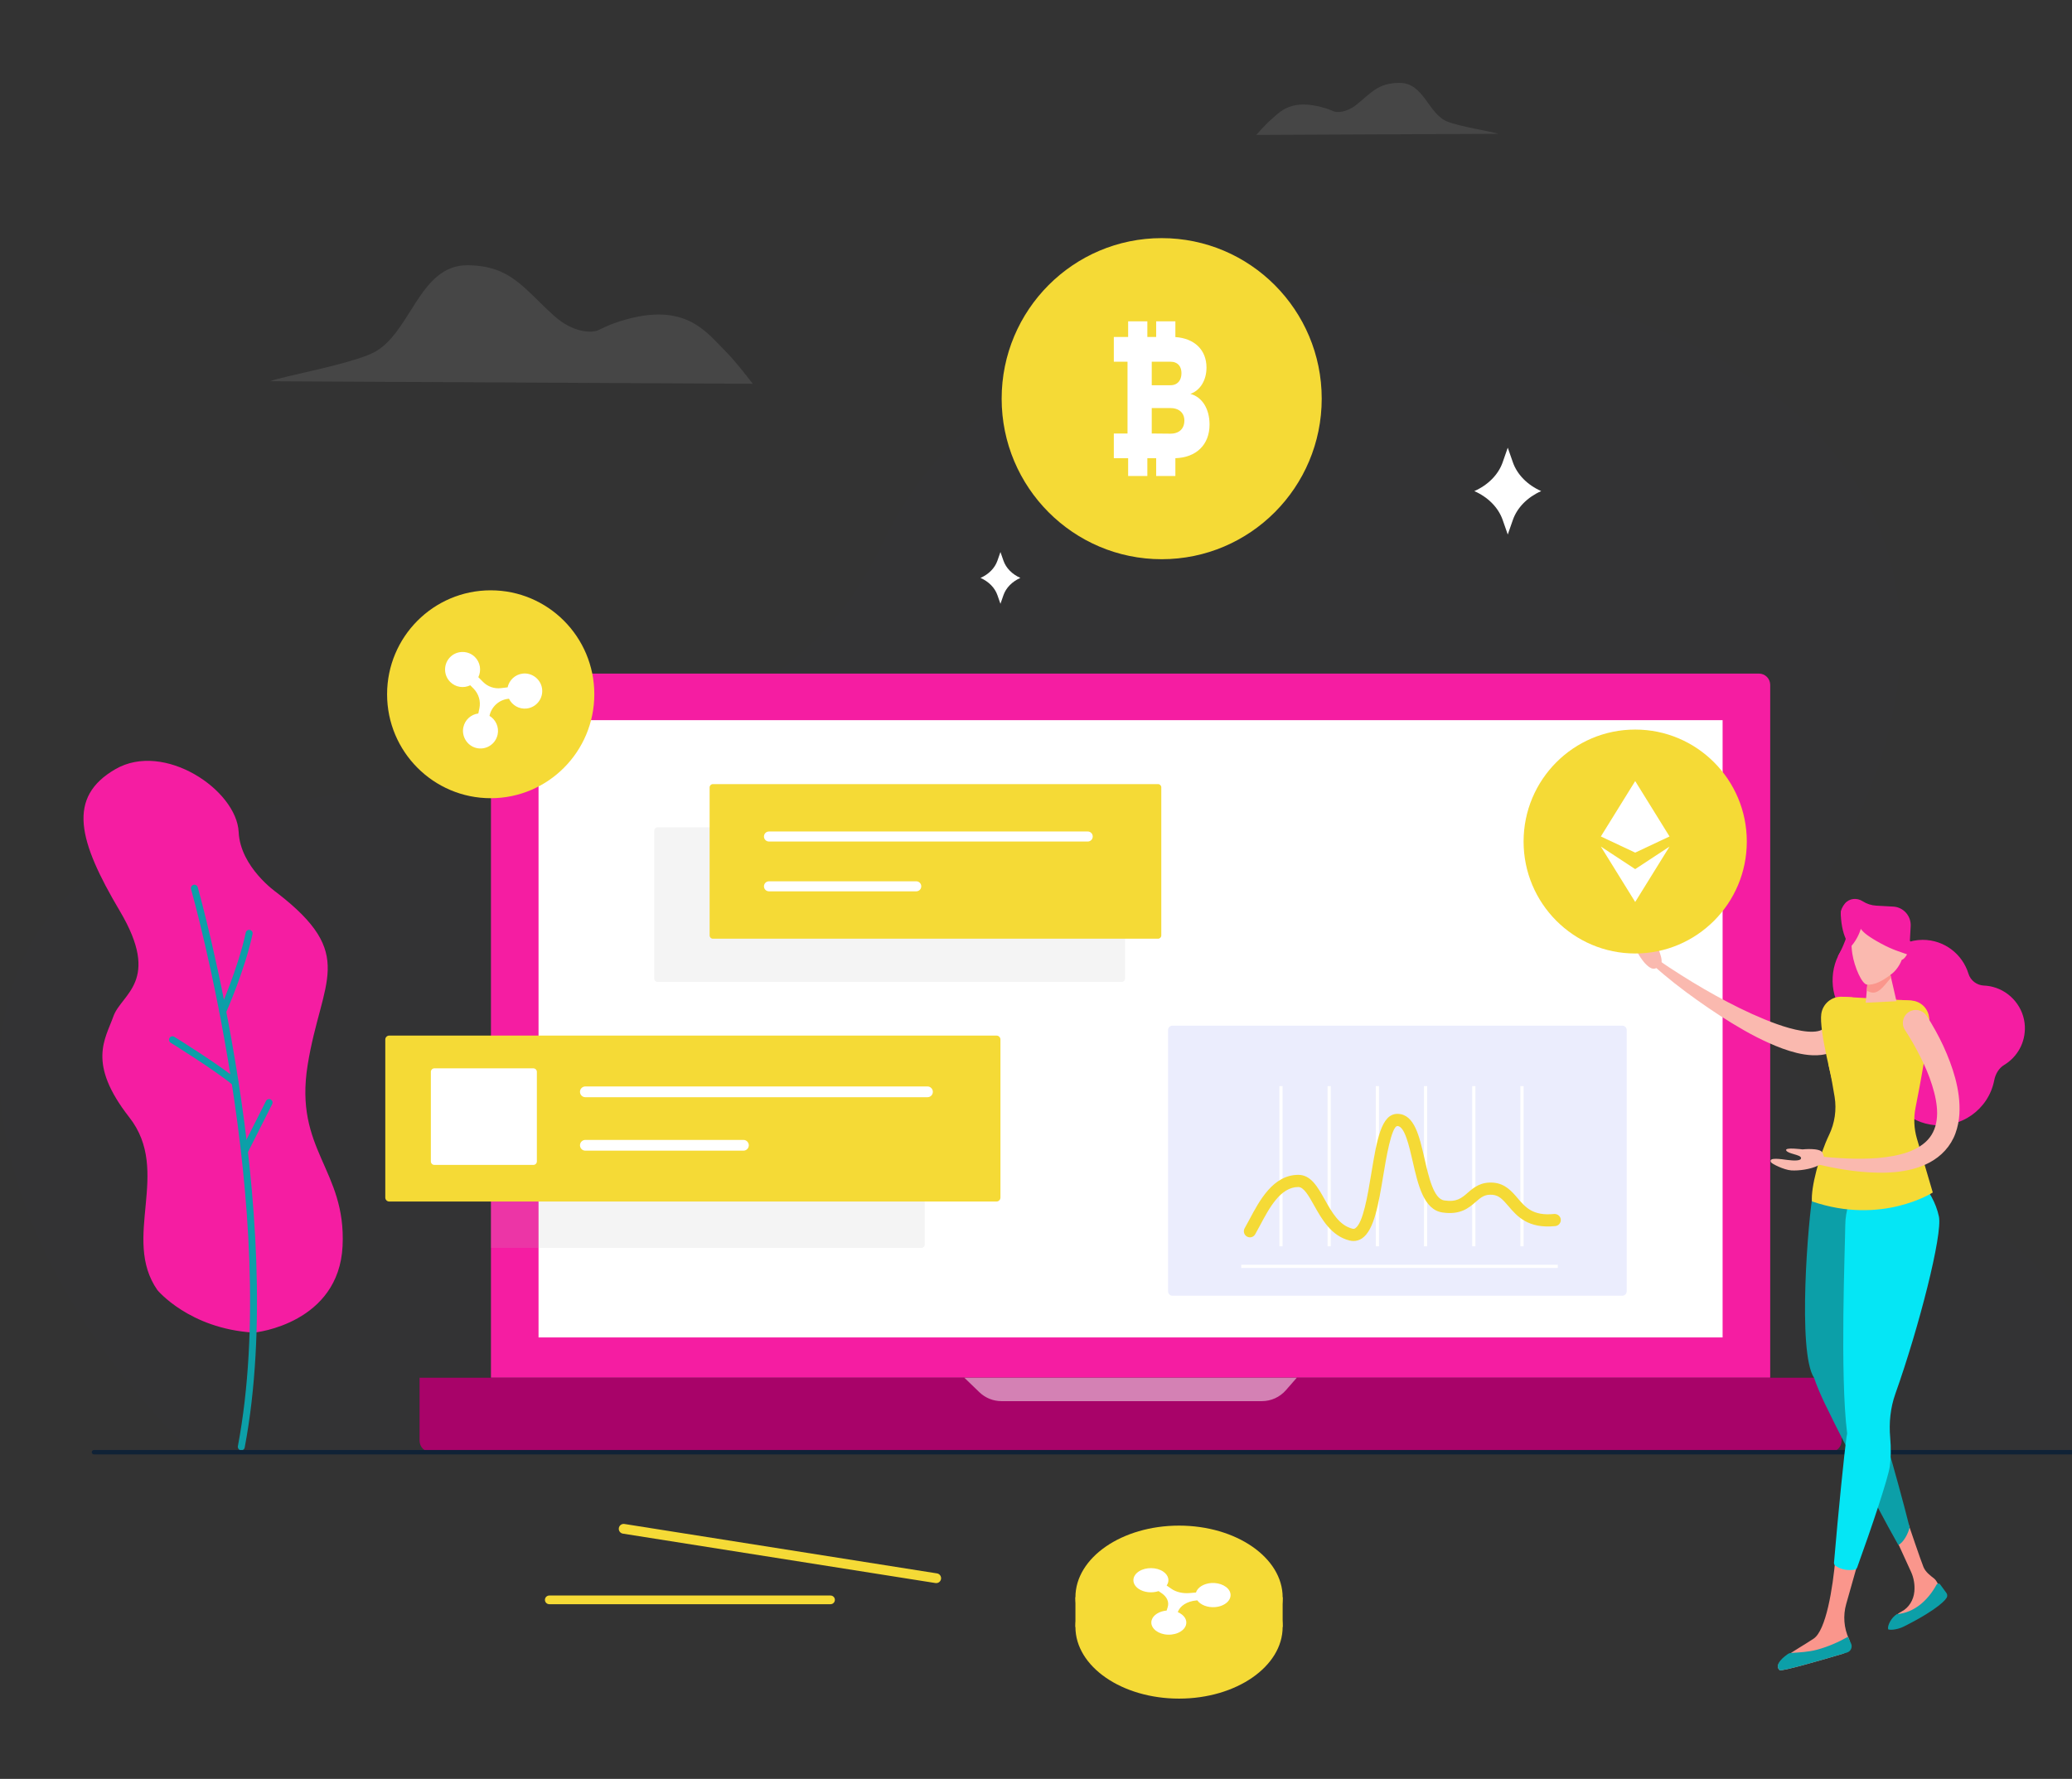 <svg width="177" height="152" viewBox="0 0 177 152" fill="none" xmlns="http://www.w3.org/2000/svg">
<rect x="0" y="0" width="177" height="152" fill="#333333" stroke="none"/>
<g clip-path="url(#clip0)">
<g opacity="0.05">
<path opacity="0.05" d="M165.22 101.32C151.784 91.501 148.229 85.926 148.229 85.926C199.751 24.101 95.639 3.918 75.356 46.426C66.901 64.145 49.684 63.767 20.404 69.334C-6.639 74.475 -5.795 102.396 16.495 124.244H177.681C181.463 111.074 171.352 105.8 165.22 101.32Z" fill="#2A94F4"/>
</g>
<path opacity="0.1" d="M64.304 32.793C64.304 32.793 62.831 30.851 61.928 29.961C60.302 28.358 58.438 25.526 52.474 27.614C52.011 27.776 51.562 27.991 51.116 28.208C50.59 28.463 48.962 28.47 47.294 26.952C44.644 24.54 43.608 22.721 39.977 22.664C35.752 22.598 35.088 28.634 31.804 30.179C29.715 31.162 24.202 32.139 23.062 32.575L64.304 32.793Z" fill="#F2F2F2"/>
<path d="M21.637 113.862C21.915 113.88 28.945 113.033 29.264 106.473C29.584 99.914 25.104 98.29 26.283 90.988C27.462 83.686 30.555 81.588 23.624 76.258C23.624 76.258 20.533 74.112 20.389 71.102C20.217 67.499 14.018 63.316 9.86 65.72C5.702 68.124 6.679 71.838 10.239 77.847C13.799 83.856 10.369 84.906 9.684 86.848C9 88.791 7.413 90.829 11.047 95.473C14.681 100.116 10.352 105.786 13.445 110.232C13.445 110.232 16.16 113.524 21.637 113.862Z" fill="#F51DA2"/>
<path d="M20.539 123.916C20.388 123.878 20.291 123.727 20.321 123.572C24.097 103.551 16.399 76.249 16.321 75.975C16.276 75.817 16.367 75.652 16.525 75.607C16.682 75.561 16.847 75.653 16.892 75.811C16.97 76.086 24.706 103.525 20.904 123.683C20.873 123.845 20.718 123.951 20.557 123.92C20.551 123.919 20.545 123.917 20.539 123.916Z" fill="#0C9FA8"/>
<path d="M18.963 86.692C18.947 86.688 18.93 86.682 18.915 86.675C18.765 86.608 18.698 86.432 18.765 86.282C18.781 86.246 20.35 82.708 20.993 79.687C21.028 79.526 21.186 79.424 21.346 79.458C21.508 79.492 21.608 79.651 21.574 79.811C20.917 82.895 19.323 86.489 19.307 86.525C19.247 86.659 19.1 86.727 18.963 86.692Z" fill="#0C9FA8"/>
<path d="M19.978 92.749C19.937 92.738 19.897 92.719 19.862 92.689C18.37 91.451 14.617 89.12 14.579 89.097C14.44 89.01 14.396 88.827 14.483 88.687C14.569 88.547 14.751 88.502 14.891 88.59C15.046 88.686 18.717 90.966 20.241 92.231C20.367 92.335 20.385 92.523 20.28 92.65C20.205 92.742 20.086 92.776 19.978 92.749Z" fill="#0C9FA8"/>
<path d="M20.821 98.646C20.8 98.641 20.78 98.633 20.759 98.623C20.613 98.549 20.555 98.369 20.629 98.223L22.721 94.076C22.795 93.93 22.973 93.87 23.12 93.945C23.266 94.02 23.324 94.199 23.25 94.346L21.158 98.492C21.095 98.619 20.952 98.68 20.821 98.646Z" fill="#0C9FA8"/>
<path d="M85.722 47.912L85.463 47.169L85.203 47.912C84.984 48.539 84.464 49.068 83.76 49.38C84.464 49.693 84.984 50.222 85.203 50.849L85.463 51.592L85.722 50.849C85.941 50.222 86.461 49.693 87.165 49.38C86.461 49.068 85.941 48.539 85.722 47.912Z" fill="white"/>
<path d="M129.236 39.5L128.8 38.253L128.365 39.5C127.998 40.551 127.126 41.438 125.945 41.962C127.126 42.486 127.998 43.374 128.365 44.425L128.8 45.672L129.236 44.425C129.603 43.374 130.475 42.486 131.656 41.962C130.475 41.438 129.603 40.551 129.236 39.5Z" fill="white"/>
<path d="M151.219 117.723H41.94V58.52C41.94 57.987 42.37 57.555 42.902 57.555H150.257C150.788 57.555 151.219 57.987 151.219 58.52V117.723Z" fill="#F51DA2"/>
<path d="M156.328 124.085H36.83C36.283 124.085 35.84 123.64 35.84 123.091V117.723H157.319V123.091C157.318 123.64 156.875 124.085 156.328 124.085Z" fill="#A80369"/>
<path opacity="0.5" d="M82.382 117.723L83.661 118.957C84.169 119.447 84.845 119.721 85.55 119.721H107.796C108.58 119.721 109.326 119.382 109.844 118.79L110.776 117.723H82.382Z" fill="white"/>
<path d="M147.153 61.535H46.005V114.278H147.153V61.535Z" fill="white"/>
<path d="M8.026 124.085H186.583" stroke="#102236" stroke-width="0.375" stroke-miterlimit="10" stroke-linecap="round" stroke-linejoin="round"/>
<path d="M99.237 47.782C106.787 47.782 112.907 41.641 112.907 34.065C112.907 26.489 106.787 20.347 99.237 20.347C91.687 20.347 85.566 26.489 85.566 34.065C85.566 41.641 91.687 47.782 99.237 47.782Z" fill="#F5DA36"/>
<path d="M99.237 45.671C92.859 45.671 87.67 40.465 87.67 34.065C87.67 27.665 92.859 22.458 99.237 22.458C105.615 22.458 110.804 27.665 110.804 34.065C110.804 40.465 105.615 45.671 99.237 45.671Z" fill="#F5DA36"/>
<path d="M101.688 33.656C102.529 33.36 103.064 32.488 103.064 31.409C103.064 29.903 102.041 28.909 100.406 28.802V27.456H98.765V28.792H98.012V27.456H96.371V28.792H95.148V30.907H96.318V37.041H95.148V39.154H96.371V40.673H98.012V39.154H98.765V40.673H100.406V39.151C102.195 39.093 103.325 37.998 103.325 36.273C103.325 34.942 102.7 33.922 101.688 33.656ZM98.388 30.907H99.993C100.147 30.907 100.286 30.932 100.406 30.983C100.732 31.118 100.925 31.429 100.925 31.882C100.925 32.356 100.732 32.688 100.406 32.834C100.286 32.888 100.147 32.916 99.993 32.916H98.388V30.907ZM100.406 37.004C100.281 37.038 100.142 37.056 99.993 37.056L98.388 37.041V34.868H99.993C100.143 34.868 100.281 34.885 100.406 34.919C100.888 35.048 101.176 35.415 101.176 35.932C101.176 36.495 100.888 36.873 100.406 37.004Z" fill="white"/>
<path d="M41.918 68.203C46.806 68.203 50.769 64.226 50.769 59.321C50.769 54.416 46.806 50.44 41.918 50.44C37.03 50.44 33.067 54.416 33.067 59.321C33.067 64.226 37.03 68.203 41.918 68.203Z" fill="#F5DA36"/>
<path d="M41.918 66.836C37.788 66.836 34.429 63.465 34.429 59.321C34.429 55.178 37.789 51.807 41.918 51.807C46.047 51.807 49.407 55.178 49.407 59.321C49.407 63.465 46.047 66.836 41.918 66.836Z" fill="#F5DA36"/>
<path d="M46.3 58.797C46.17 58.021 45.438 57.467 44.658 57.555C44.002 57.628 43.495 58.118 43.363 58.73L42.791 58.799C42.229 58.866 41.668 58.672 41.268 58.27L40.861 57.862C41.134 57.298 41.036 56.6 40.566 56.135C40.007 55.583 39.09 55.564 38.51 56.094C37.874 56.675 37.857 57.664 38.458 58.267C38.921 58.732 39.613 58.827 40.171 58.554L40.452 58.837C40.893 59.279 41.081 59.915 40.952 60.527L40.86 60.964C40.241 61.041 39.71 61.505 39.579 62.154C39.423 62.926 39.907 63.707 40.666 63.906C41.499 64.123 42.334 63.598 42.51 62.763C42.645 62.12 42.347 61.487 41.815 61.167C41.978 60.392 42.615 59.807 43.399 59.712L43.479 59.703C43.75 60.263 44.352 60.617 45.002 60.538C45.847 60.436 46.442 59.648 46.3 58.797Z" fill="white"/>
<path d="M109.57 136.481H91.868V139.015H109.57V136.481Z" fill="#F5DA36"/>
<path d="M100.719 132.89C95.831 132.89 91.868 135.632 91.868 139.014C91.868 142.397 95.831 145.139 100.719 145.139C105.607 145.139 109.57 142.397 109.57 139.014C109.57 135.632 105.608 132.89 100.719 132.89Z" fill="#F5DA36"/>
<path d="M100.719 142.606C105.607 142.606 109.57 139.864 109.57 136.481C109.57 133.099 105.607 130.357 100.719 130.357C95.831 130.357 91.868 133.099 91.868 136.481C91.868 139.864 95.831 142.606 100.719 142.606Z" fill="#F5DA36"/>
<path d="M100.719 141.663C96.59 141.663 93.231 139.339 93.231 136.481C93.231 133.624 96.59 131.299 100.719 131.299C104.848 131.299 108.208 133.624 108.208 136.481C108.208 139.339 104.849 141.663 100.719 141.663Z" fill="#F5DA36"/>
<path d="M105.101 136.12C104.971 135.585 104.239 135.203 103.459 135.263C102.803 135.314 102.296 135.652 102.164 136.074L101.592 136.122C101.03 136.168 100.469 136.034 100.069 135.757L99.662 135.475C99.935 135.086 99.838 134.605 99.367 134.284C98.808 133.903 97.891 133.89 97.311 134.256C96.675 134.656 96.658 135.338 97.259 135.754C97.722 136.075 98.413 136.14 98.971 135.953L99.253 136.147C99.694 136.452 99.882 136.891 99.753 137.313L99.661 137.614C99.041 137.668 98.511 137.987 98.38 138.435C98.224 138.967 98.708 139.506 99.467 139.643C100.299 139.793 101.135 139.431 101.31 138.855C101.446 138.411 101.148 137.975 100.616 137.754C100.779 137.219 101.416 136.816 102.2 136.751L102.28 136.744C102.551 137.13 103.152 137.374 103.803 137.32C104.648 137.25 105.243 136.707 105.101 136.12Z" fill="white"/>
<path opacity="0.16" d="M95.82 83.9H56.174C56.017 83.9 55.89 83.772 55.89 83.615V70.975C55.89 70.818 56.017 70.69 56.174 70.69H95.82C95.977 70.69 96.105 70.818 96.105 70.975V83.615C96.105 83.772 95.977 83.9 95.82 83.9Z" fill="#B8B8B8"/>
<path d="M98.924 80.209H60.898C60.744 80.209 60.619 80.084 60.619 79.929V67.278C60.619 67.123 60.744 66.998 60.898 66.998H98.924C99.078 66.998 99.203 67.123 99.203 67.278V79.929C99.203 80.084 99.078 80.209 98.924 80.209Z" fill="#F5DA36"/>
<path d="M92.921 71.905H65.689C65.453 71.905 65.261 71.713 65.261 71.476C65.261 71.239 65.452 71.047 65.689 71.047H92.921C93.157 71.047 93.348 71.239 93.348 71.476C93.348 71.713 93.157 71.905 92.921 71.905Z" fill="white"/>
<path d="M78.272 76.16H65.689C65.453 76.16 65.261 75.969 65.261 75.732C65.261 75.495 65.452 75.303 65.689 75.303H78.272C78.508 75.303 78.699 75.494 78.699 75.732C78.699 75.969 78.508 76.16 78.272 76.16Z" fill="white"/>
<path opacity="0.16" d="M78.71 106.627H41.94V92.732C41.94 92.575 42.067 92.448 42.223 92.448H78.71C78.866 92.448 78.993 92.575 78.993 92.732V106.343C78.993 106.5 78.866 106.627 78.71 106.627Z" fill="#B8B8B8"/>
<path d="M85.126 102.665H33.249C33.063 102.665 32.913 102.514 32.913 102.327V88.824C32.913 88.638 33.063 88.486 33.249 88.486H85.126C85.312 88.486 85.463 88.638 85.463 88.824V102.327C85.463 102.514 85.312 102.665 85.126 102.665Z" fill="#F5DA36"/>
<path d="M79.231 93.752H50.003C49.75 93.752 49.545 93.546 49.545 93.292C49.545 93.038 49.75 92.832 50.003 92.832H79.231C79.484 92.832 79.689 93.038 79.689 93.292C79.689 93.546 79.484 93.752 79.231 93.752Z" fill="white"/>
<path d="M63.508 98.32H50.003C49.75 98.32 49.545 98.114 49.545 97.86C49.545 97.606 49.75 97.4 50.003 97.4H63.508C63.761 97.4 63.967 97.606 63.967 97.86C63.967 98.114 63.762 98.32 63.508 98.32Z" fill="white"/>
<path d="M45.562 99.537H37.106C36.941 99.537 36.806 99.402 36.806 99.236V91.586C36.806 91.42 36.941 91.285 37.106 91.285H45.562C45.727 91.285 45.862 91.42 45.862 91.586V99.236C45.862 99.403 45.727 99.537 45.562 99.537Z" fill="white"/>
<path d="M138.588 110.712H100.153C99.948 110.712 99.782 110.545 99.782 110.34V88.011C99.782 87.805 99.948 87.639 100.153 87.639H138.588C138.793 87.639 138.959 87.805 138.959 88.011V110.34C138.959 110.545 138.793 110.712 138.588 110.712Z" fill="#EBEDFD"/>
<path d="M130.152 92.802H129.879V106.493H130.152V92.802Z" fill="white"/>
<path d="M126.034 92.802H125.761V106.493H126.034V92.802Z" fill="white"/>
<path d="M121.916 92.802H121.644V106.493H121.916V92.802Z" fill="white"/>
<path d="M117.799 92.802H117.526V106.493H117.799V92.802Z" fill="white"/>
<path d="M113.681 92.802H113.408V106.493H113.681V92.802Z" fill="white"/>
<path d="M109.563 92.802H109.29V106.493H109.563V92.802Z" fill="white"/>
<path d="M133.077 108.069H106.03V108.342H133.077V108.069Z" fill="white"/>
<path d="M115.622 106.038C115.513 106.038 115.401 106.025 115.289 105.997C113.72 105.61 112.91 104.163 112.259 103.001C111.805 102.191 111.377 101.425 110.908 101.425C109.38 101.425 108.419 103.236 107.645 104.691C107.496 104.972 107.356 105.235 107.222 105.466C107.08 105.714 106.765 105.801 106.514 105.654C106.267 105.51 106.183 105.191 106.327 104.943C106.455 104.723 106.589 104.471 106.731 104.202C107.587 102.591 108.758 100.385 110.908 100.385C111.983 100.385 112.556 101.409 113.163 102.492C113.773 103.582 114.403 104.708 115.536 104.988C115.631 105.011 115.696 105.001 115.773 104.95C116.442 104.507 116.831 102.157 117.143 100.268C117.613 97.426 117.986 95.174 119.374 95.174C119.393 95.174 119.412 95.174 119.431 95.175C120.827 95.235 121.245 97.061 121.687 98.995C122.056 100.61 122.475 102.44 123.378 102.573C124.447 102.731 124.862 102.367 125.389 101.908C125.879 101.483 126.493 100.956 127.6 101.056C128.589 101.147 129.149 101.801 129.642 102.378C130.318 103.167 130.949 103.911 132.76 103.728C133.047 103.711 133.299 103.908 133.328 104.193C133.356 104.478 133.15 104.733 132.865 104.763C130.519 105.002 129.598 103.923 128.857 103.057C128.358 102.474 128.05 102.142 127.505 102.091C126.832 102.028 126.513 102.308 126.068 102.694C125.487 103.2 124.767 103.826 123.228 103.602C121.623 103.367 121.142 101.263 120.677 99.228C120.372 97.897 119.994 96.24 119.386 96.214C119.385 96.214 119.382 96.214 119.38 96.214C118.864 96.214 118.392 99.065 118.166 100.439C117.766 102.849 117.39 105.125 116.343 105.819C116.122 105.964 115.878 106.038 115.622 106.038Z" fill="#F5DA36"/>
<path d="M79.912 135.264L53.21 131.042C52.983 131.006 52.828 130.792 52.864 130.565C52.9 130.337 53.112 130.181 53.34 130.217L80.042 134.44C80.269 134.475 80.424 134.689 80.388 134.917C80.352 135.145 80.139 135.3 79.912 135.264Z" fill="#F5DA36"/>
<path d="M70.949 137.072H46.921C46.717 137.072 46.551 136.906 46.551 136.701C46.551 136.496 46.717 136.33 46.921 136.33H70.949C71.153 136.33 71.319 136.496 71.319 136.701C71.319 136.906 71.153 137.072 70.949 137.072Z" fill="#F5DA36"/>
<path opacity="0.1" d="M107.318 11.529C107.318 11.529 108.057 10.676 108.51 10.285C109.326 9.581 110.261 8.337 113.252 9.254C113.485 9.325 113.71 9.42 113.934 9.515C114.198 9.628 115.014 9.63 115.851 8.964C117.18 7.905 117.7 7.106 119.521 7.081C121.641 7.052 121.974 9.703 123.621 10.381C124.669 10.813 127.434 11.242 128.006 11.433L107.318 11.529Z" fill="#F2F2F2"/>
<path d="M163.042 130.26C163.042 130.26 164.096 133.38 164.313 133.896C164.492 134.323 164.875 134.609 165.239 134.893C165.355 134.984 165.471 135.19 165.569 135.363C165.648 135.503 165.643 135.667 165.58 135.815C164.476 138.386 161.489 139.279 161.431 139.078C161.327 138.716 161.801 138.025 162.435 137.701C163.072 137.375 163.467 136.708 163.533 135.993C163.586 135.424 163.492 134.85 163.26 134.329L162.191 131.99L163.042 130.26Z" fill="#FA968C"/>
<path d="M158.62 133.847L157.709 137.066C157.431 138.051 157.514 139.104 157.942 140.033C157.942 140.033 157.943 140.033 157.943 140.033C158.183 140.552 157.91 141.164 157.363 141.326C155.595 141.851 152.167 142.846 152.024 142.71C151.296 142.017 153.375 141.058 154.93 140.014C155.979 139.31 156.559 135.792 156.798 133.082L158.377 133.575C158.499 133.617 158.592 133.72 158.62 133.847Z" fill="#FA968C"/>
<path d="M155.219 140.96C154.488 141.157 153.697 141.191 152.971 141.24C152.887 141.246 152.806 141.274 152.738 141.321C152.016 141.821 151.637 142.343 152.024 142.71C152.179 142.858 156.207 141.672 157.779 141.203C158.107 141.104 158.269 140.737 158.124 140.425L157.861 139.857C157.027 140.327 156.146 140.71 155.219 140.96Z" fill="#0C9FA8"/>
<path d="M159.25 97.487C161.146 97.854 162.652 100.154 162.181 102.602C161.91 104.009 160.316 109.011 158.65 112.943C158.01 114.451 158.141 116.209 159.111 117.529C159.269 117.744 159.404 117.965 159.509 118.187C160.051 119.334 162.01 126.043 163.13 130.51C162.99 131.078 162.609 131.788 162.166 132.018C159.974 128.156 156.451 121.134 155.876 119.914C155.556 119.236 155.208 118.454 154.964 117.723C153.525 115.577 154.458 104.081 154.895 101.809C155.367 99.361 157.355 97.12 159.25 97.487Z" fill="#0C9FA8"/>
<path d="M162.438 83.822C162.553 81.72 161.33 79.942 159.706 79.853C158.082 79.763 156.672 81.394 156.556 83.496C156.441 85.599 157.664 87.376 159.288 87.466C160.912 87.556 162.322 85.924 162.438 83.822Z" fill="#F51DA2"/>
<path d="M160.172 84.091C160.335 81.987 162.132 80.31 164.236 80.306C166.102 80.302 167.645 81.534 168.156 83.201C168.335 83.785 168.874 84.188 169.482 84.213C169.735 84.223 169.994 84.261 170.255 84.33C171.774 84.731 172.896 86.099 172.972 87.674C173.04 89.094 172.312 90.325 171.214 90.989C170.745 91.272 170.46 91.77 170.356 92.308C169.872 94.8 167.485 96.518 164.894 96.088C162.678 95.719 160.995 93.779 160.928 91.527C160.887 90.145 161.427 88.909 162.306 88.018C160.933 87.271 160.043 85.767 160.172 84.091Z" fill="#F51DA2"/>
<path d="M159.766 78.604C159.766 78.604 158.055 79.557 158.178 80.976C158.178 80.976 157.329 80.299 157.248 78.125C157.192 76.619 159.766 78.604 159.766 78.604Z" fill="#F51DA2"/>
<path d="M158.243 87.123C158.203 87.617 158.096 88.163 157.804 88.704C157.65 88.973 157.451 89.23 157.208 89.445C156.963 89.657 156.688 89.819 156.411 89.93C155.853 90.147 155.324 90.186 154.847 90.168C154.367 90.149 153.923 90.073 153.5 89.972C152.654 89.765 151.882 89.463 151.136 89.131C150.391 88.798 149.675 88.43 148.979 88.032C147.587 87.24 146.261 86.368 144.972 85.451C143.682 84.533 142.434 83.569 141.253 82.501C141.123 82.384 141.112 82.184 141.229 82.054C141.338 81.932 141.519 81.915 141.648 82.008L141.652 82.011C142.276 82.463 142.928 82.889 143.585 83.301C144.242 83.716 144.904 84.122 145.575 84.51C146.916 85.287 148.286 86.013 149.681 86.644C150.38 86.954 151.081 87.253 151.786 87.503C152.49 87.754 153.204 87.962 153.89 88.076C154.231 88.135 154.566 88.165 154.867 88.154C155.17 88.148 155.433 88.089 155.6 88.005C155.767 87.916 155.837 87.834 155.912 87.685C155.98 87.528 156.033 87.289 156.038 87.001C156.049 86.389 156.552 85.901 157.162 85.912C157.772 85.922 158.258 86.427 158.247 87.039C158.247 87.061 158.246 87.083 158.244 87.105L158.243 87.123Z" fill="#FAB9AF"/>
<path d="M157.042 94.373C156.49 92.334 155.392 88.022 155.582 86.642C155.703 85.759 156.48 85.12 157.368 85.169L163.126 85.488C164.081 85.54 164.821 86.344 164.796 87.303C164.752 88.979 163.774 92.746 163.233 94.715L157.042 94.373Z" fill="#F5DA36"/>
<path d="M156.793 133.787C156.706 133.727 156.661 133.621 156.67 133.515C157.025 129.271 157.581 123.868 157.731 122.835C157.748 122.717 157.769 122.6 157.792 122.486C157.161 117.412 157.617 106.603 157.631 104.707C157.649 102.213 159.296 99.489 161.227 99.504C163.158 99.518 165.138 101.633 165.631 103.946C165.956 105.473 163.939 113.388 161.911 119.093C161.484 120.294 161.357 121.574 161.469 122.845C161.546 123.723 161.534 124.623 161.435 125.306C161.287 126.323 159.918 130.42 158.652 133.923C158.615 134.025 158.529 134.102 158.423 134.119C157.863 134.211 157.288 134.128 156.793 133.787Z" fill="#05E6F5"/>
<path d="M163.752 97.29C163.5 96.434 163.46 95.531 163.633 94.656C164.036 92.624 164.756 88.794 164.799 87.154C164.823 86.277 164.146 85.544 163.273 85.496L162.419 85.449C162.052 86.188 161.331 86.734 160.26 86.675C159.19 86.615 158.533 85.993 158.249 85.218L157.447 85.174C158.215 87.094 157.766 89.546 156.188 90.904C156.412 91.907 156.592 92.915 156.723 93.731C156.9 94.835 156.733 95.967 156.248 96.975C155.414 98.706 154.675 101.516 154.787 102.653C160.75 104.711 165.107 101.893 165.107 101.893L163.752 97.29Z" fill="#F5DA36"/>
<path d="M159.378 85.679L162.005 85.549L161.336 82.634L159.635 82.751L159.378 85.679Z" fill="#FAB9AF"/>
<path d="M159.635 82.751L161.336 82.634L161.545 83.544C161.143 83.951 160.606 84.849 159.992 84.814C159.796 84.804 159.622 84.739 159.468 84.628L159.635 82.751Z" fill="#FA968C"/>
<path d="M159.501 84.134C160.074 84.165 160.711 83.912 161.607 83.21C162.121 82.807 162.526 82.077 162.554 81.57L162.708 78.767L158.406 78.529C158.406 78.529 158.002 79.999 158.234 81.493C158.409 82.615 159.049 84.109 159.501 84.134Z" fill="#FAB9AF"/>
<path d="M161.854 80.999C161.824 81.546 162.06 82.004 162.382 82.022C162.704 82.04 163.098 81.343 163.128 80.796C163.158 80.249 162.813 80.059 162.491 80.041C162.169 80.023 161.884 80.452 161.854 80.999Z" fill="#FAB9AF"/>
<path d="M163.219 79.136C163.267 78.26 162.599 77.512 161.727 77.464L160.275 77.384C159.86 77.361 159.463 77.23 159.121 77.01C158.625 76.689 157.972 76.751 157.596 77.207C157.191 77.7 156.989 78.38 157.912 79.07C158.371 79.414 159.086 79.101 159.542 79.279C159.57 79.279 159.596 79.276 159.626 79.278L160.905 79.349C161.35 79.373 161.67 79.757 161.658 80.204C161.651 80.486 161.869 80.725 162.152 80.741L162.209 80.744L162.45 80.096L163.111 81.102L163.219 79.136Z" fill="#F51DA2"/>
<path d="M141.503 80.734C141.503 80.734 142.192 82.09 141.849 82.439C141.506 82.787 141.213 82.958 140.689 82.476C140.165 81.994 139.675 81.083 139.49 80.477C139.305 79.872 139.422 78.726 139.516 78.612C139.855 78.195 140.075 79.327 140.208 79.87C140.342 80.413 140.546 81.013 140.788 80.875C141.03 80.737 140.697 79.716 140.923 79.466C141.148 79.216 141.503 80.734 141.503 80.734Z" fill="#FAB9AF"/>
<path d="M153.974 98.21C153.974 98.21 155.483 98.047 155.685 98.493C155.887 98.939 155.941 99.275 155.306 99.594C154.67 99.913 153.647 100.048 153.017 100.005C152.388 99.962 151.363 99.443 151.29 99.315C151.023 98.848 152.155 99.046 152.708 99.115C153.261 99.184 153.893 99.206 153.851 98.93C153.808 98.653 152.739 98.601 152.586 98.301C152.434 98 153.974 98.21 153.974 98.21Z" fill="#FAB9AF"/>
<path d="M158.73 78.497C158.839 79.146 158.607 79.484 160.644 80.599C162.681 81.715 163.367 81.324 163.961 82.436C163.961 82.436 163.773 80.638 162.652 79.963C161.53 79.287 159.548 78.776 158.983 77.324C158.983 77.323 158.656 78.054 158.73 78.497Z" fill="#F51DA2"/>
<path d="M164.572 86.786C164.867 87.226 165.101 87.628 165.34 88.06C165.574 88.487 165.799 88.919 166.004 89.363C166.411 90.251 166.768 91.171 167.03 92.141C167.284 93.112 167.446 94.138 167.379 95.218C167.342 95.757 167.239 96.309 167.042 96.843C166.85 97.378 166.541 97.885 166.155 98.308C165.771 98.733 165.314 99.072 164.838 99.328C164.361 99.584 163.866 99.762 163.373 99.894C162.878 100.024 162.385 100.096 161.895 100.152C161.405 100.191 160.918 100.213 160.436 100.2C158.509 100.168 156.651 99.828 154.835 99.383C154.665 99.342 154.561 99.17 154.603 99C154.641 98.844 154.788 98.743 154.944 98.76L154.947 98.76C156.776 98.958 158.615 99.092 160.395 98.949C161.282 98.873 162.153 98.728 162.944 98.457C163.729 98.181 164.418 97.761 164.846 97.192C165.281 96.629 165.47 95.918 165.478 95.138C165.482 94.356 165.304 93.53 165.047 92.718C164.793 91.902 164.448 91.095 164.05 90.309C163.853 89.916 163.646 89.524 163.426 89.141C163.209 88.765 162.968 88.368 162.749 88.035L162.735 88.013C162.399 87.503 162.539 86.816 163.048 86.479C163.554 86.144 164.235 86.282 164.572 86.786Z" fill="#FAB9AF"/>
<path d="M159.126 78.639C159.126 78.639 158.928 80.792 156.993 81.724C156.993 81.724 157.91 80.139 157.912 79.07C157.915 78.001 159.291 77.909 159.126 78.639Z" fill="#F51DA2"/>
<path d="M166.231 136.601C166.363 136.465 166.377 136.253 166.263 136.101C166.17 135.976 165.923 135.636 165.737 135.381C165.656 135.269 165.491 135.285 165.426 135.406C164.681 136.77 163.506 137.801 162.041 137.922C161.552 138.216 161.211 138.921 161.294 139.208C161.313 139.276 161.958 139.32 162.658 138.968C165.765 137.405 166.231 136.601 166.231 136.601Z" fill="#0C9FA8"/>
<path d="M139.686 81.471C144.952 81.471 149.22 77.188 149.22 71.904C149.22 66.621 144.952 62.338 139.686 62.338C134.42 62.338 130.152 66.621 130.152 71.904C130.152 77.188 134.42 81.471 139.686 81.471Z" fill="#F5DA36"/>
<path d="M139.686 79.999C135.238 79.999 131.619 76.368 131.619 71.904C131.619 67.441 135.238 63.81 139.686 63.81C144.134 63.81 147.753 67.441 147.753 71.904C147.753 76.368 144.134 79.999 139.686 79.999Z" fill="#F5DA36"/>
<path d="M139.686 66.739L136.753 71.472L139.686 72.853L142.619 71.472L139.686 66.739Z" fill="white"/>
<path d="M139.686 77.07L142.619 72.336L139.686 74.263L136.753 72.336L139.686 77.07Z" fill="white"/>
</g>
<defs>
<clipPath id="clip0">
<rect width="177" height="152" fill="white"/>
</clipPath>
</defs>
</svg>
